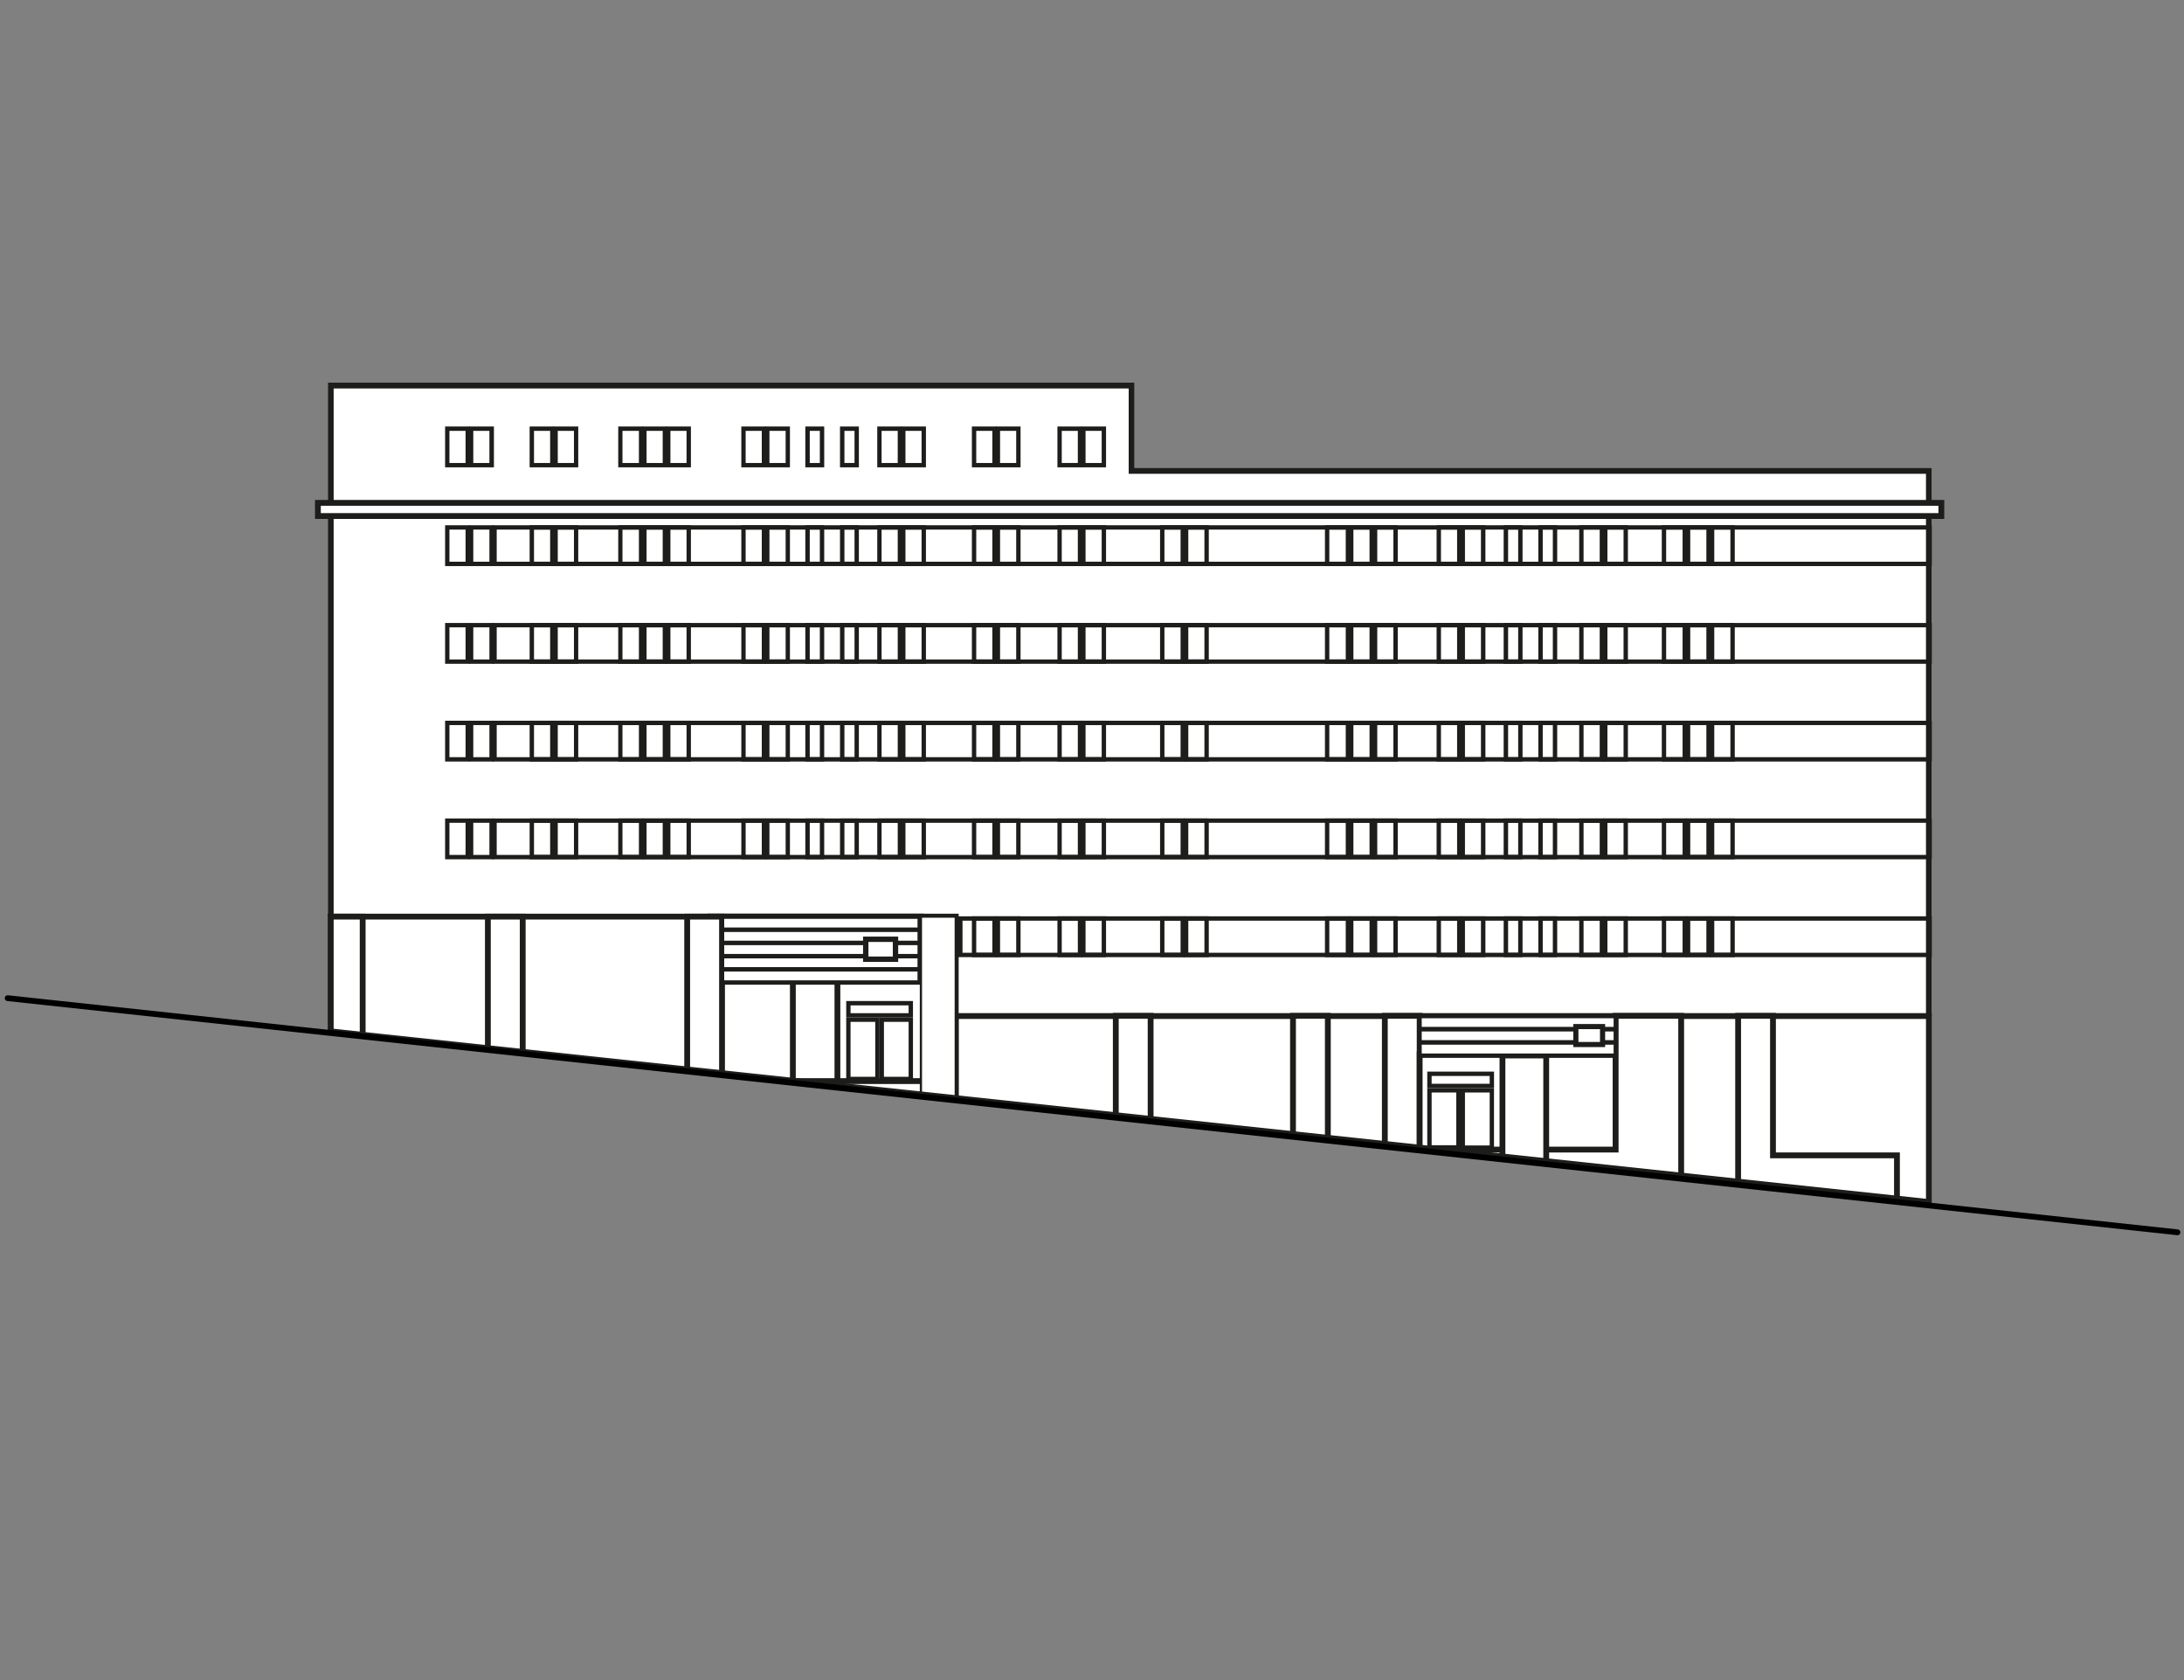 <svg xmlns="http://www.w3.org/2000/svg" xmlns:xlink="http://www.w3.org/1999/xlink" viewBox="0 0 650 500"><rect x="0" y="0" width="650" height="500" fill="#808080" stroke="none"/><defs><style>.cls-1,.cls-8{fill:none;}.cls-2,.cls-4,.cls-6,.cls-7{fill:#fff;}.cls-3{clip-path:url(#clip-path);}.cls-4,.cls-6,.cls-7{stroke:#1d1d1b;stroke-miterlimit:10;}.cls-4,.cls-8{stroke-width:1.73px;}.cls-5{fill:#1d1d1b;}.cls-6{stroke-width:1.3px;}.cls-7{stroke-width:0.66px;}.cls-8{stroke:#000;stroke-linecap:round;stroke-linejoin:round;}</style><clipPath id="clip-path"><polygon class="cls-1" points="97.57 307.72 97.57 113.88 337.65 113.88 337.65 139.22 574.94 139.22 574.94 358.69 97.57 307.72"/></clipPath></defs><g id="Capa_2" data-name="Capa 2"><g id="Capa_1-2" data-name="Capa 1"><rect class="cls-1" width="650" height="500"/><polygon class="cls-2" points="97.57 307.72 97.57 113.88 337.65 113.88 337.65 139.22 574.94 139.22 574.94 358.69 97.57 307.72"/><g class="cls-3"><rect class="cls-4" x="97.57" y="272.79" width="186.88" height="56.37"/><rect class="cls-4" x="97.57" y="272.79" width="10.37" height="56.37"/><rect class="cls-4" x="145.2" y="272.79" width="10.37" height="56.37"/><rect class="cls-4" x="214.63" y="280.22" width="62.36" height="41.52" transform="translate(491.62 601.96) rotate(180)"/><rect class="cls-4" x="211.42" y="272.77" width="62.66" height="18.98"/><rect class="cls-4" x="204.52" y="272.79" width="10.37" height="56.37"/><rect class="cls-2" x="252.49" y="303.47" width="8.64" height="17.62"/><path class="cls-5" d="M260.49,304.12v16.33h-7.35V304.12h7.35m1.29-1.3h-9.93v18.92h9.93V302.82Z"/><rect class="cls-2" x="262.43" y="303.47" width="8.64" height="17.62"/><path class="cls-5" d="M270.42,304.12v16.33h-7.34V304.12h7.34m1.3-1.3h-9.94v18.92h9.94V302.82Z"/><rect class="cls-2" x="252.49" y="298.56" width="18.58" height="3.62"/><path class="cls-5" d="M270.42,299.21v2.32H253.14v-2.32h17.28m1.3-1.3H251.85v4.91h19.87v-4.91Z"/><rect class="cls-4" x="235.97" y="291.75" width="13.26" height="29.99"/><rect class="cls-6" x="214.9" y="272.79" width="58.83" height="3.92" transform="translate(488.62 549.51) rotate(180)"/><rect class="cls-6" x="214.9" y="276.72" width="58.83" height="3.92" transform="translate(488.62 557.36) rotate(180)"/><rect class="cls-6" x="214.9" y="280.64" width="58.83" height="3.92" transform="translate(488.62 565.2) rotate(180)"/><rect class="cls-6" x="214.9" y="284.56" width="58.83" height="3.92" transform="translate(488.62 573.05) rotate(180)"/><rect class="cls-6" x="214.9" y="288.49" width="58.83" height="3.92" transform="translate(488.62 580.89) rotate(180)"/><rect class="cls-2" x="257.66" y="279.54" width="8.86" height="5.92"/><path class="cls-5" d="M265.72,280.34v4.32h-7.26v-4.32h7.26m1.6-1.6H256.86v7.52h10.46v-7.52Z"/><rect class="cls-4" x="284.5" y="302.38" width="290.49" height="56.37"/><rect class="cls-4" x="332.08" y="302.32" width="10.37" height="56.37"/><rect class="cls-4" x="384.82" y="302.32" width="10.37" height="56.37"/><rect class="cls-4" x="412.15" y="302.32" width="10.37" height="56.37"/><rect class="cls-4" x="422.53" y="313.79" width="58.32" height="30.05" transform="translate(903.37 657.63) rotate(180)"/><rect class="cls-7" x="422.53" y="302.32" width="62.36" height="11.53" transform="translate(907.41 616.17) rotate(180)"/><rect class="cls-2" x="425.43" y="324.49" width="8.64" height="16.99"/><path class="cls-5" d="M433.42,325.13v15.69h-7.34V325.13h7.34m1.3-1.29h-9.94v18.28h9.94V323.84Z"/><rect class="cls-2" x="435.37" y="324.49" width="8.64" height="17.05"/><path class="cls-5" d="M443.36,325.13v15.76H436V325.13h7.35m1.29-1.29h-9.93v18.35h9.93V323.84Z"/><rect class="cls-2" x="425.43" y="319.57" width="18.58" height="3.62"/><path class="cls-5" d="M443.36,320.22v2.32H426.08v-2.32h17.28m1.29-1.3H424.78v4.92h19.87v-4.92Z"/><polygon class="cls-4" points="564.57 343.84 527.67 343.84 527.67 302.32 517.3 302.32 517.3 358.69 527.67 358.69 527.67 365.16 564.57 365.16 564.57 360.24 564.57 343.84"/><polygon class="cls-4" points="480.85 302.32 480.85 342.12 422.52 342.12 422.52 354.68 480.85 354.68 480.85 358.69 500.35 358.69 500.35 302.32 480.85 302.32"/><rect class="cls-4" x="447.16" y="314.11" width="13.02" height="34.53" transform="translate(907.34 662.76) rotate(180)"/><rect class="cls-6" x="422.48" y="302.4" width="58.41" height="3.92" transform="translate(903.37 608.71) rotate(180)"/><rect class="cls-6" x="422.48" y="306.32" width="58.41" height="3.92" transform="translate(903.37 616.56) rotate(180)"/><rect class="cls-6" x="422.48" y="310.24" width="58.41" height="3.92" transform="translate(903.37 624.41) rotate(180)"/><rect class="cls-2" x="469.01" y="305.52" width="7.95" height="5.33"/><path class="cls-5" d="M476.19,306.28v3.81h-6.42v-3.81h6.42m1.53-1.52h-9.47v6.86h9.47v-6.86Z"/><rect class="cls-7" x="274.08" y="272.79" width="10.37" height="56.37"/></g><path class="cls-5" d="M573.65,157.61v9.56H147.83v-9.56H573.65m1.29-1.29H146.53v12.15H574.94V156.32Z"/><path class="cls-5" d="M500.77,157.61v9.56h-4.89v-9.56h4.89m1.3-1.29h-7.49v12.15h7.49V156.32Z"/><path class="cls-5" d="M507.85,157.61v9.56h-4.8v-9.56h4.8m1.3-1.29h-7.39v12.15h7.39V156.32Z"/><path class="cls-5" d="M515,157.61v9.56h-4.8v-9.56H515m1.3-1.29h-7.4v12.15h7.4V156.32Z"/><path class="cls-5" d="M400.52,157.61v9.56h-4.89v-9.56h4.89m1.3-1.29h-7.49v12.15h7.49V156.32Z"/><path class="cls-5" d="M407.6,157.61v9.56h-4.8v-9.56h4.8m1.3-1.29h-7.39v12.15h7.39V156.32Z"/><path class="cls-5" d="M414.7,157.61v9.56h-4.8v-9.56h4.8m1.3-1.29h-7.4v12.15H416V156.32Z"/><path class="cls-5" d="M476.1,157.61v9.56h-4.8v-9.56h4.8m1.3-1.29H470v12.15h7.39V156.32Z"/><path class="cls-5" d="M483.2,157.61v9.56h-4.8v-9.56h4.8m1.3-1.29h-7.4v12.15h7.4V156.32Z"/><path class="cls-5" d="M190.15,157.61v9.56h-4.89v-9.56h4.89m1.3-1.29H184v12.15h7.49V156.32Z"/><path class="cls-5" d="M197.23,157.61v9.56h-4.8v-9.56h4.8m1.3-1.29h-7.39v12.15h7.39V156.32Z"/><path class="cls-5" d="M204.33,157.61v9.56h-4.8v-9.56h4.8m1.3-1.29h-7.4v12.15h7.4V156.32Z"/><path class="cls-5" d="M163.73,157.61v9.56h-4.8v-9.56h4.8m1.29-1.29h-7.39v12.15H165V156.32Z"/><path class="cls-5" d="M170.82,157.61v9.56H166v-9.56h4.8m1.3-1.29h-7.39v12.15h7.39V156.32Z"/><path class="cls-5" d="M138.56,157.61v9.56h-4.8v-9.56h4.8m1.3-1.29h-7.39v12.15h7.39V156.32Z"/><path class="cls-5" d="M145.66,157.61v9.56h-4.8v-9.56h4.8m1.3-1.29h-7.39v12.15H147V156.32Z"/><path class="cls-5" d="M433.66,157.61v9.56h-4.8v-9.56h4.8m1.29-1.29h-7.39v12.15H435V156.32Z"/><path class="cls-5" d="M440.76,157.61v9.56H436v-9.56h4.8m1.29-1.29h-7.39v12.15h7.39V156.32Z"/><path class="cls-5" d="M351.36,157.61v9.56h-4.8v-9.56h4.8m1.3-1.29h-7.4v12.15h7.4V156.32Z"/><path class="cls-5" d="M358.46,157.61v9.56h-4.8v-9.56h4.8m1.3-1.29h-7.4v12.15h7.4V156.32Z"/><path class="cls-5" d="M320.78,157.61v9.56H316v-9.56h4.8m1.3-1.29h-7.39v12.15h7.39V156.32Z"/><path class="cls-5" d="M327.88,157.61v9.56h-4.8v-9.56h4.8m1.3-1.29h-7.39v12.15h7.39V156.32Z"/><path class="cls-5" d="M295.34,157.61v9.56h-4.79v-9.56h4.79m1.3-1.29h-7.39v12.15h7.39V156.32Z"/><path class="cls-5" d="M302.44,157.61v9.56h-4.8v-9.56h4.8m1.3-1.29h-7.39v12.15h7.39V156.32Z"/><path class="cls-5" d="M267.18,157.61v9.56h-4.8v-9.56h4.8m1.3-1.29h-7.39v12.15h7.39V156.32Z"/><path class="cls-5" d="M274.28,157.61v9.56h-4.8v-9.56h4.8m1.3-1.29h-7.39v12.15h7.39V156.32Z"/><path class="cls-5" d="M226.72,157.61v9.56h-4.8v-9.56h4.8m1.3-1.29h-7.39v12.15H228V156.32Z"/><path class="cls-5" d="M233.82,157.61v9.56H229v-9.56h4.8m1.3-1.29h-7.4v12.15h7.4V156.32Z"/><path class="cls-5" d="M462.15,157.61v9.56h-3v-9.56h3m1.3-1.29h-5.62v12.15h5.62V156.32Z"/><path class="cls-5" d="M451.84,157.61v9.56h-3v-9.56h3m1.3-1.29h-5.62v12.15h5.62V156.32Z"/><path class="cls-5" d="M254.32,157.61v9.56h-3v-9.56h3m1.3-1.29H250v12.15h5.62V156.32Z"/><path class="cls-5" d="M244,157.61v9.56h-3v-9.56h3m1.3-1.29h-5.62v12.15h5.62V156.32Z"/><path class="cls-5" d="M573.65,186.7v9.56H147.83V186.7H573.65m1.29-1.3H146.53v12.15H574.94V185.4Z"/><path class="cls-5" d="M500.77,186.7v9.56h-4.89V186.7h4.89m1.3-1.3h-7.49v12.15h7.49V185.4Z"/><path class="cls-5" d="M507.85,186.7v9.56h-4.8V186.7h4.8m1.3-1.3h-7.39v12.15h7.39V185.4Z"/><path class="cls-5" d="M515,186.7v9.56h-4.8V186.7H515m1.3-1.3h-7.4v12.15h7.4V185.4Z"/><path class="cls-5" d="M400.52,186.7v9.56h-4.89V186.7h4.89m1.3-1.3h-7.49v12.15h7.49V185.4Z"/><path class="cls-5" d="M407.6,186.7v9.56h-4.8V186.7h4.8m1.3-1.3h-7.39v12.15h7.39V185.4Z"/><path class="cls-5" d="M414.7,186.7v9.56h-4.8V186.7h4.8m1.3-1.3h-7.4v12.15H416V185.4Z"/><path class="cls-5" d="M476.1,186.7v9.56h-4.8V186.7h4.8m1.3-1.3H470v12.15h7.39V185.4Z"/><path class="cls-5" d="M483.2,186.7v9.56h-4.8V186.7h4.8m1.3-1.3h-7.4v12.15h7.4V185.4Z"/><path class="cls-5" d="M190.15,186.7v9.56h-4.89V186.7h4.89m1.3-1.3H184v12.15h7.49V185.4Z"/><path class="cls-5" d="M197.23,186.7v9.56h-4.8V186.7h4.8m1.3-1.3h-7.39v12.15h7.39V185.4Z"/><path class="cls-5" d="M204.33,186.7v9.56h-4.8V186.7h4.8m1.3-1.3h-7.4v12.15h7.4V185.4Z"/><path class="cls-5" d="M163.73,186.7v9.56h-4.8V186.7h4.8m1.29-1.3h-7.39v12.15H165V185.4Z"/><path class="cls-5" d="M170.82,186.7v9.56H166V186.7h4.8m1.3-1.3h-7.39v12.15h7.39V185.4Z"/><path class="cls-5" d="M138.56,186.7v9.56h-4.8V186.7h4.8m1.3-1.3h-7.39v12.15h7.39V185.4Z"/><path class="cls-5" d="M145.66,186.7v9.56h-4.8V186.7h4.8m1.3-1.3h-7.39v12.15H147V185.4Z"/><path class="cls-5" d="M433.66,186.7v9.56h-4.8V186.7h4.8m1.29-1.3h-7.39v12.15H435V185.4Z"/><path class="cls-5" d="M440.76,186.7v9.56H436V186.7h4.8m1.29-1.3h-7.39v12.15h7.39V185.4Z"/><path class="cls-5" d="M351.36,186.7v9.56h-4.8V186.7h4.8m1.3-1.3h-7.4v12.15h7.4V185.4Z"/><path class="cls-5" d="M358.46,186.7v9.56h-4.8V186.7h4.8m1.3-1.3h-7.4v12.15h7.4V185.4Z"/><path class="cls-5" d="M320.78,186.7v9.56H316V186.7h4.8m1.3-1.3h-7.39v12.15h7.39V185.4Z"/><path class="cls-5" d="M327.88,186.7v9.56h-4.8V186.7h4.8m1.3-1.3h-7.39v12.15h7.39V185.4Z"/><path class="cls-5" d="M295.34,186.7v9.56h-4.79V186.7h4.79m1.3-1.3h-7.39v12.15h7.39V185.4Z"/><path class="cls-5" d="M302.44,186.7v9.56h-4.8V186.7h4.8m1.3-1.3h-7.39v12.15h7.39V185.4Z"/><path class="cls-5" d="M267.18,186.7v9.56h-4.8V186.7h4.8m1.3-1.3h-7.39v12.15h7.39V185.4Z"/><path class="cls-5" d="M274.28,186.7v9.56h-4.8V186.7h4.8m1.3-1.3h-7.39v12.15h7.39V185.4Z"/><path class="cls-5" d="M226.72,186.7v9.56h-4.8V186.7h4.8m1.3-1.3h-7.39v12.15H228V185.4Z"/><path class="cls-5" d="M233.82,186.7v9.56H229V186.7h4.8m1.3-1.3h-7.4v12.15h7.4V185.4Z"/><path class="cls-5" d="M462.15,186.7v9.56h-3V186.7h3m1.3-1.3h-5.62v12.15h5.62V185.4Z"/><path class="cls-5" d="M451.84,186.7v9.56h-3V186.7h3m1.3-1.3h-5.62v12.15h5.62V185.4Z"/><path class="cls-5" d="M254.32,186.7v9.56h-3V186.7h3m1.3-1.3H250v12.15h5.62V185.4Z"/><path class="cls-5" d="M244,186.7v9.56h-3V186.7h3m1.3-1.3h-5.62v12.15h5.62V185.4Z"/><path class="cls-5" d="M573.65,215.79v9.55H147.83v-9.55H573.65m1.29-1.3H146.53v12.15H574.94V214.49Z"/><path class="cls-5" d="M500.77,215.79v9.55h-4.89v-9.55h4.89m1.3-1.3h-7.49v12.15h7.49V214.49Z"/><path class="cls-5" d="M507.85,215.79v9.55h-4.8v-9.55h4.8m1.3-1.3h-7.39v12.15h7.39V214.49Z"/><path class="cls-5" d="M515,215.79v9.55h-4.8v-9.55H515m1.3-1.3h-7.4v12.15h7.4V214.49Z"/><path class="cls-5" d="M400.52,215.79v9.55h-4.89v-9.55h4.89m1.3-1.3h-7.49v12.15h7.49V214.49Z"/><path class="cls-5" d="M407.6,215.79v9.55h-4.8v-9.55h4.8m1.3-1.3h-7.39v12.15h7.39V214.49Z"/><path class="cls-5" d="M414.7,215.79v9.55h-4.8v-9.55h4.8m1.3-1.3h-7.4v12.15H416V214.49Z"/><path class="cls-5" d="M476.1,215.79v9.55h-4.8v-9.55h4.8m1.3-1.3H470v12.15h7.39V214.49Z"/><path class="cls-5" d="M483.2,215.79v9.55h-4.8v-9.55h4.8m1.3-1.3h-7.4v12.15h7.4V214.49Z"/><path class="cls-5" d="M190.15,215.79v9.55h-4.89v-9.55h4.89m1.3-1.3H184v12.15h7.49V214.49Z"/><path class="cls-5" d="M197.23,215.79v9.55h-4.8v-9.55h4.8m1.3-1.3h-7.39v12.15h7.39V214.49Z"/><path class="cls-5" d="M204.33,215.79v9.55h-4.8v-9.55h4.8m1.3-1.3h-7.4v12.15h7.4V214.49Z"/><path class="cls-5" d="M163.73,215.79v9.55h-4.8v-9.55h4.8m1.29-1.3h-7.39v12.15H165V214.49Z"/><path class="cls-5" d="M170.82,215.79v9.55H166v-9.55h4.8m1.3-1.3h-7.39v12.15h7.39V214.49Z"/><path class="cls-5" d="M138.56,215.79v9.55h-4.8v-9.55h4.8m1.3-1.3h-7.39v12.15h7.39V214.49Z"/><path class="cls-5" d="M145.66,215.79v9.55h-4.8v-9.55h4.8m1.3-1.3h-7.39v12.15H147V214.49Z"/><path class="cls-5" d="M433.66,215.79v9.55h-4.8v-9.55h4.8m1.29-1.3h-7.39v12.15H435V214.49Z"/><path class="cls-5" d="M440.76,215.79v9.55H436v-9.55h4.8m1.29-1.3h-7.39v12.15h7.39V214.49Z"/><path class="cls-5" d="M351.36,215.79v9.55h-4.8v-9.55h4.8m1.3-1.3h-7.4v12.15h7.4V214.49Z"/><path class="cls-5" d="M358.46,215.79v9.55h-4.8v-9.55h4.8m1.3-1.3h-7.4v12.15h7.4V214.49Z"/><path class="cls-5" d="M320.78,215.79v9.55H316v-9.55h4.8m1.3-1.3h-7.39v12.15h7.39V214.49Z"/><path class="cls-5" d="M327.88,215.79v9.55h-4.8v-9.55h4.8m1.3-1.3h-7.39v12.15h7.39V214.49Z"/><path class="cls-5" d="M295.34,215.79v9.55h-4.79v-9.55h4.79m1.3-1.3h-7.39v12.15h7.39V214.49Z"/><path class="cls-5" d="M302.44,215.79v9.55h-4.8v-9.55h4.8m1.3-1.3h-7.39v12.15h7.39V214.49Z"/><path class="cls-5" d="M267.18,215.79v9.55h-4.8v-9.55h4.8m1.3-1.3h-7.39v12.15h7.39V214.49Z"/><path class="cls-5" d="M274.28,215.79v9.55h-4.8v-9.55h4.8m1.3-1.3h-7.39v12.15h7.39V214.49Z"/><path class="cls-5" d="M226.72,215.79v9.55h-4.8v-9.55h4.8m1.3-1.3h-7.39v12.15H228V214.49Z"/><path class="cls-5" d="M233.82,215.79v9.55H229v-9.55h4.8m1.3-1.3h-7.4v12.15h7.4V214.49Z"/><path class="cls-5" d="M462.15,215.79v9.55h-3v-9.55h3m1.3-1.3h-5.62v12.15h5.62V214.49Z"/><path class="cls-5" d="M451.84,215.79v9.55h-3v-9.55h3m1.3-1.3h-5.62v12.15h5.62V214.49Z"/><path class="cls-5" d="M254.32,215.79v9.55h-3v-9.55h3m1.3-1.3H250v12.15h5.62V214.49Z"/><path class="cls-5" d="M244,215.79v9.55h-3v-9.55h3m1.3-1.3h-5.62v12.15h5.62V214.49Z"/><path class="cls-5" d="M573.65,244.87v9.56H147.83v-9.56H573.65m1.29-1.29H146.53v12.15H574.94V243.58Z"/><path class="cls-5" d="M500.77,244.87v9.56h-4.89v-9.56h4.89m1.3-1.29h-7.49v12.15h7.49V243.58Z"/><path class="cls-5" d="M507.85,244.87v9.56h-4.8v-9.56h4.8m1.3-1.29h-7.39v12.15h7.39V243.58Z"/><path class="cls-5" d="M515,244.87v9.56h-4.8v-9.56H515m1.3-1.29h-7.4v12.15h7.4V243.58Z"/><path class="cls-5" d="M400.52,244.87v9.56h-4.89v-9.56h4.89m1.3-1.29h-7.49v12.15h7.49V243.58Z"/><path class="cls-5" d="M407.6,244.87v9.56h-4.8v-9.56h4.8m1.3-1.29h-7.39v12.15h7.39V243.58Z"/><path class="cls-5" d="M414.7,244.87v9.56h-4.8v-9.56h4.8m1.3-1.29h-7.4v12.15H416V243.58Z"/><path class="cls-5" d="M476.1,244.87v9.56h-4.8v-9.56h4.8m1.3-1.29H470v12.15h7.39V243.58Z"/><path class="cls-5" d="M483.2,244.87v9.56h-4.8v-9.56h4.8m1.3-1.29h-7.4v12.15h7.4V243.58Z"/><path class="cls-5" d="M190.15,244.87v9.56h-4.89v-9.56h4.89m1.3-1.29H184v12.15h7.49V243.58Z"/><path class="cls-5" d="M197.23,244.87v9.56h-4.8v-9.56h4.8m1.3-1.29h-7.39v12.15h7.39V243.58Z"/><path class="cls-5" d="M204.33,244.87v9.56h-4.8v-9.56h4.8m1.3-1.29h-7.4v12.15h7.4V243.58Z"/><path class="cls-5" d="M163.73,244.87v9.56h-4.8v-9.56h4.8m1.29-1.29h-7.39v12.15H165V243.58Z"/><path class="cls-5" d="M170.82,244.87v9.56H166v-9.56h4.8m1.3-1.29h-7.39v12.15h7.39V243.58Z"/><path class="cls-5" d="M138.56,244.87v9.56h-4.8v-9.56h4.8m1.3-1.29h-7.39v12.15h7.39V243.58Z"/><path class="cls-5" d="M145.66,244.87v9.56h-4.8v-9.56h4.8m1.3-1.29h-7.39v12.15H147V243.58Z"/><path class="cls-5" d="M433.66,244.87v9.56h-4.8v-9.56h4.8m1.29-1.29h-7.39v12.15H435V243.58Z"/><path class="cls-5" d="M440.76,244.87v9.56H436v-9.56h4.8m1.29-1.29h-7.39v12.15h7.39V243.58Z"/><path class="cls-5" d="M351.36,244.87v9.56h-4.8v-9.56h4.8m1.3-1.29h-7.4v12.15h7.4V243.58Z"/><path class="cls-5" d="M358.46,244.87v9.56h-4.8v-9.56h4.8m1.3-1.29h-7.4v12.15h7.4V243.58Z"/><path class="cls-5" d="M320.78,244.87v9.56H316v-9.56h4.8m1.3-1.29h-7.39v12.15h7.39V243.58Z"/><path class="cls-5" d="M327.88,244.87v9.56h-4.8v-9.56h4.8m1.3-1.29h-7.39v12.15h7.39V243.58Z"/><path class="cls-5" d="M295.34,244.87v9.56h-4.79v-9.56h4.79m1.3-1.29h-7.39v12.15h7.39V243.58Z"/><path class="cls-5" d="M302.44,244.87v9.56h-4.8v-9.56h4.8m1.3-1.29h-7.39v12.15h7.39V243.58Z"/><path class="cls-5" d="M267.18,244.87v9.56h-4.8v-9.56h4.8m1.3-1.29h-7.39v12.15h7.39V243.58Z"/><path class="cls-5" d="M274.28,244.87v9.56h-4.8v-9.56h4.8m1.3-1.29h-7.39v12.15h7.39V243.58Z"/><path class="cls-5" d="M226.72,244.87v9.56h-4.8v-9.56h4.8m1.3-1.29h-7.39v12.15H228V243.58Z"/><path class="cls-5" d="M233.82,244.87v9.56H229v-9.56h4.8m1.3-1.29h-7.4v12.15h7.4V243.58Z"/><path class="cls-5" d="M462.15,244.87v9.56h-3v-9.56h3m1.3-1.29h-5.62v12.15h5.62V243.58Z"/><path class="cls-5" d="M451.84,244.87v9.56h-3v-9.56h3m1.3-1.29h-5.62v12.15h5.62V243.58Z"/><path class="cls-5" d="M254.32,244.87v9.56h-3v-9.56h3m1.3-1.29H250v12.15h5.62V243.58Z"/><path class="cls-5" d="M244,244.87v9.56h-3v-9.56h3m1.3-1.29h-5.62v12.15h5.62V243.58Z"/><path class="cls-5" d="M573.65,274v9.55H286.46V274H573.65m1.29-1.3H285.17v12.15H574.94V272.66Z"/><path class="cls-5" d="M500.77,274v9.55h-4.89V274h4.89m1.3-1.3h-7.49v12.15h7.49V272.66Z"/><path class="cls-5" d="M507.85,274v9.55h-4.8V274h4.8m1.3-1.3h-7.39v12.15h7.39V272.66Z"/><path class="cls-5" d="M515,274v9.55h-4.8V274H515m1.3-1.3h-7.4v12.15h7.4V272.66Z"/><path class="cls-5" d="M400.52,274v9.55h-4.89V274h4.89m1.3-1.3h-7.49v12.15h7.49V272.66Z"/><path class="cls-5" d="M407.6,274v9.55h-4.8V274h4.8m1.3-1.3h-7.39v12.15h7.39V272.66Z"/><path class="cls-5" d="M414.7,274v9.55h-4.8V274h4.8m1.3-1.3h-7.4v12.15H416V272.66Z"/><path class="cls-5" d="M476.1,274v9.55h-4.8V274h4.8m1.3-1.3H470v12.15h7.39V272.66Z"/><path class="cls-5" d="M483.2,274v9.55h-4.8V274h4.8m1.3-1.3h-7.4v12.15h7.4V272.66Z"/><path class="cls-5" d="M433.66,274v9.55h-4.8V274h4.8m1.29-1.3h-7.39v12.15H435V272.66Z"/><path class="cls-5" d="M440.76,274v9.55H436V274h4.8m1.29-1.3h-7.39v12.15h7.39V272.66Z"/><path class="cls-5" d="M351.36,274v9.55h-4.8V274h4.8m1.3-1.3h-7.4v12.15h7.4V272.66Z"/><path class="cls-5" d="M358.46,274v9.55h-4.8V274h4.8m1.3-1.3h-7.4v12.15h7.4V272.66Z"/><path class="cls-5" d="M320.78,274v9.55H316V274h4.8m1.3-1.3h-7.39v12.15h7.39V272.66Z"/><path class="cls-5" d="M327.88,274v9.55h-4.8V274h4.8m1.3-1.3h-7.39v12.15h7.39V272.66Z"/><path class="cls-5" d="M295.34,274v9.55h-4.79V274h4.79m1.3-1.3h-7.39v12.15h7.39V272.66Z"/><path class="cls-5" d="M302.44,274v9.55h-4.8V274h4.8m1.3-1.3h-7.39v12.15h7.39V272.66Z"/><path class="cls-5" d="M462.15,274v9.55h-3V274h3m1.3-1.3h-5.62v12.15h5.62V272.66Z"/><path class="cls-5" d="M451.84,274v9.55h-3V274h3m1.3-1.3h-5.62v12.15h5.62V272.66Z"/><path class="cls-5" d="M190.15,128.23v9.56h-4.89v-9.56h4.89m1.3-1.3H184v12.15h7.49V126.93Z"/><path class="cls-5" d="M197.23,128.23v9.56h-4.8v-9.56h4.8m1.3-1.3h-7.39v12.15h7.39V126.93Z"/><path class="cls-5" d="M204.33,128.23v9.56h-4.8v-9.56h4.8m1.3-1.3h-7.4v12.15h7.4V126.93Z"/><path class="cls-5" d="M163.73,128.23v9.56h-4.8v-9.56h4.8m1.29-1.3h-7.39v12.15H165V126.93Z"/><path class="cls-5" d="M170.82,128.23v9.56H166v-9.56h4.8m1.3-1.3h-7.39v12.15h7.39V126.93Z"/><path class="cls-5" d="M138.56,128.23v9.56h-4.8v-9.56h4.8m1.3-1.3h-7.39v12.15h7.39V126.93Z"/><path class="cls-5" d="M145.66,128.23v9.56h-4.8v-9.56h4.8m1.3-1.3h-7.39v12.15H147V126.93Z"/><path class="cls-5" d="M320.78,128.23v9.56H316v-9.56h4.8m1.3-1.3h-7.39v12.15h7.39V126.93Z"/><path class="cls-5" d="M327.88,128.23v9.56h-4.8v-9.56h4.8m1.3-1.3h-7.39v12.15h7.39V126.93Z"/><path class="cls-5" d="M295.34,128.23v9.56h-4.79v-9.56h4.79m1.3-1.3h-7.39v12.15h7.39V126.93Z"/><path class="cls-5" d="M302.44,128.23v9.56h-4.8v-9.56h4.8m1.3-1.3h-7.39v12.15h7.39V126.93Z"/><path class="cls-5" d="M267.18,128.23v9.56h-4.8v-9.56h4.8m1.3-1.3h-7.39v12.15h7.39V126.93Z"/><path class="cls-5" d="M274.28,128.23v9.56h-4.8v-9.56h4.8m1.3-1.3h-7.39v12.15h7.39V126.93Z"/><path class="cls-5" d="M226.72,128.23v9.56h-4.8v-9.56h4.8m1.3-1.3h-7.39v12.15H228V126.93Z"/><path class="cls-5" d="M233.82,128.23v9.56H229v-9.56h4.8m1.3-1.3h-7.4v12.15h7.4V126.93Z"/><path class="cls-5" d="M254.32,128.23v9.56h-3v-9.56h3m1.3-1.3H250v12.15h5.62V126.93Z"/><path class="cls-5" d="M244,128.23v9.56h-3v-9.56h3m1.3-1.3h-5.62v12.15h5.62V126.93Z"/><path class="cls-5" d="M335.92,115.61V141H573.21V356.77L99.3,306.17V115.61H335.92m1.73-1.73H97.57V307.72l477.37,51V139.22H337.65V113.88Z"/><line class="cls-8" x1="648.05" y1="366.74" x2="2.28" y2="297.06"/><rect class="cls-2" x="94.61" y="149.66" width="483.17" height="3.92"/><path class="cls-5" d="M576.92,150.52v2.19H95.48v-2.19H576.92m1.73-1.73H93.75v5.65h484.9v-5.65Z"/></g></g></svg>
